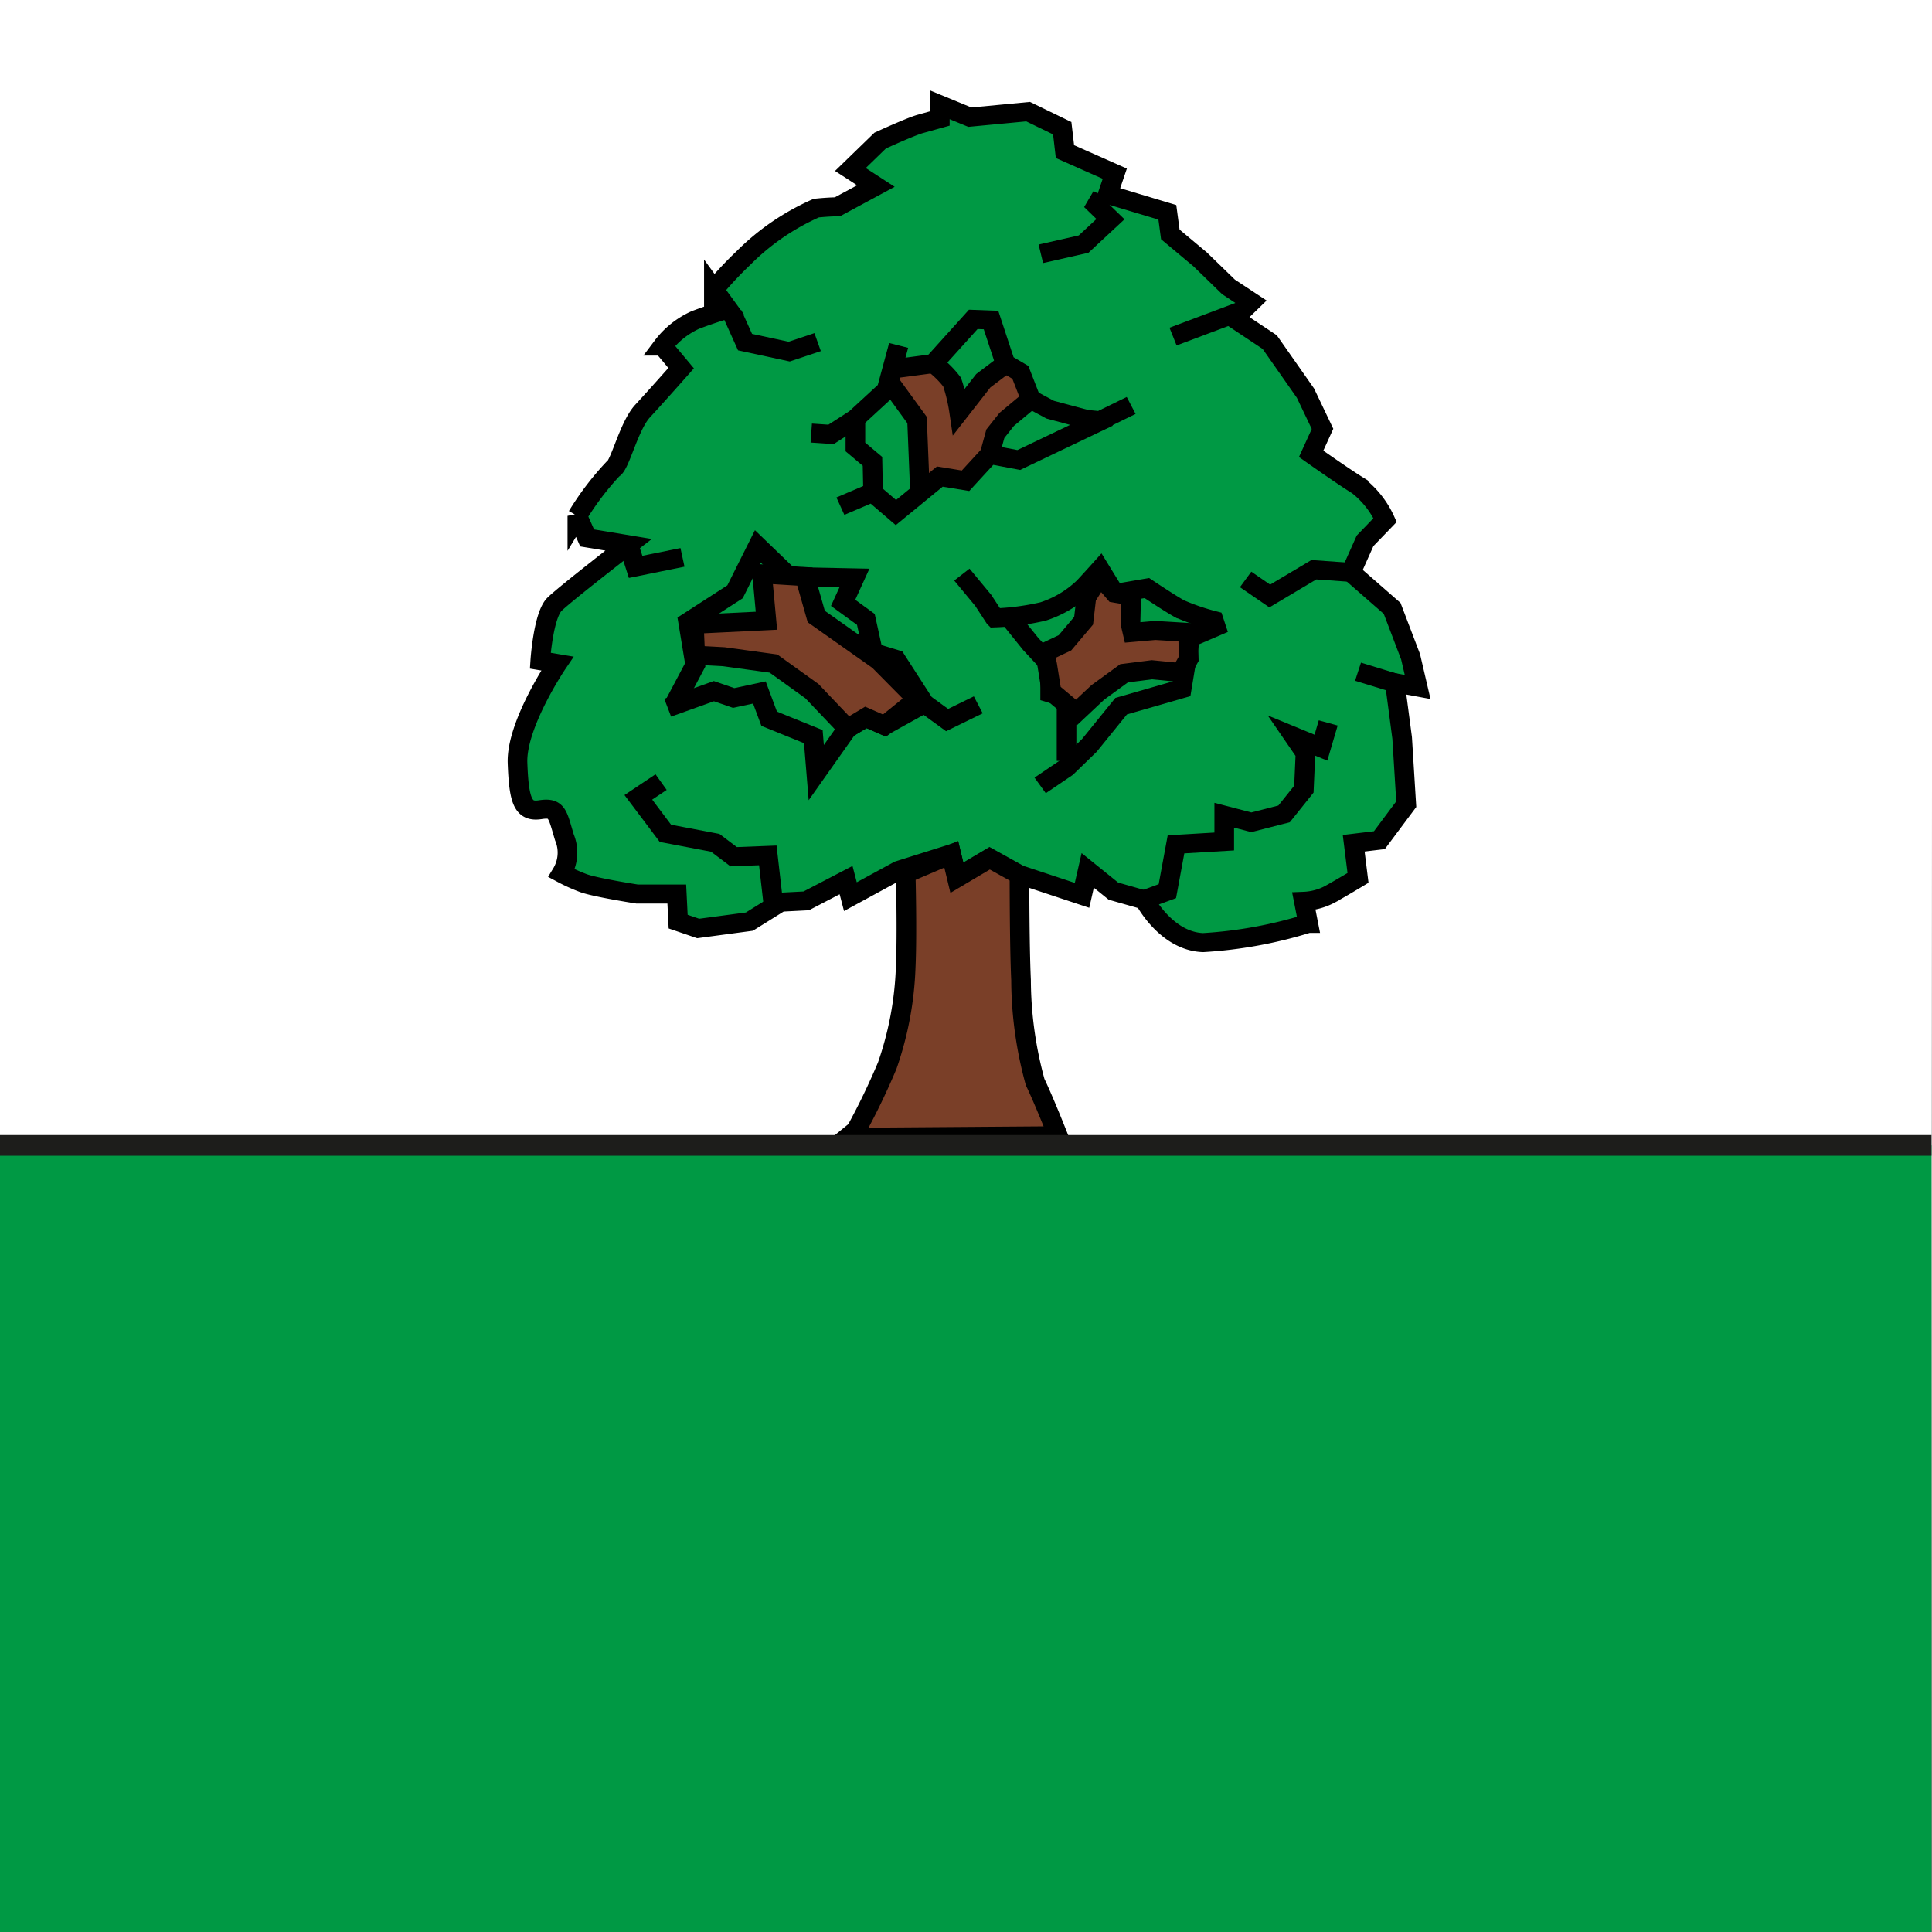 <?xml version="1.0" encoding="UTF-8" standalone="no"?>
<!-- Generator: Adobe Illustrator 27.1.1, SVG Export Plug-In . SVG Version: 6.00 Build 0)  -->

<svg
   xmlns:dc="http://purl.org/dc/elements/1.1/"
   xmlns:cc="http://creativecommons.org/ns#"
   xmlns:rdf="http://www.w3.org/1999/02/22-rdf-syntax-ns#"
   xmlns:svg="http://www.w3.org/2000/svg"
   xmlns="http://www.w3.org/2000/svg"
   xmlns:xlink="http://www.w3.org/1999/xlink"
   xmlns:sodipodi="http://sodipodi.sourceforge.net/DTD/sodipodi-0.dtd"
   xmlns:inkscape="http://www.inkscape.org/namespaces/inkscape"
   version="1.1"
   id="svg2780"
   x="0px"
   y="0px"
   viewBox="0 0 500 500"
   style="enable-background:new 0 0 500 500;"
   xml:space="preserve"
   sodipodi:docname="CHE Lüsslingen Flag.svg"
   inkscape:version="0.92.3 (2405546, 2018-03-11)"><rect x="0" y="0" width="500" height="500" fill="#333333" stroke="none"/><defs
   id="defs192"><linearGradient
     id="linearGradient2893"><stop
       offset="0"
       style="stop-color:#ffffff;stop-opacity:0.314"
       id="stop2895" /><stop
       offset="0.19"
       style="stop-color:#ffffff;stop-opacity:0.251"
       id="stop2897" /><stop
       offset="0.6"
       style="stop-color:#6b6b6b;stop-opacity:0.125"
       id="stop2901" /><stop
       offset="1"
       style="stop-color:#000000;stop-opacity:0.125"
       id="stop2899" /></linearGradient><radialGradient
     gradientTransform="matrix(1.215,0,0,1.267,-839.192,-490.489)"
     gradientUnits="userSpaceOnUse"
     xlink:href="#linearGradient2893"
     id="radialGradient3236"
     fy="579.933"
     fx="858.042"
     r="300"
     cy="579.933"
     cx="858.042" /><radialGradient
     gradientTransform="matrix(1.215,0,0,1.267,-839.192,-490.489)"
     gradientUnits="userSpaceOnUse"
     xlink:href="#linearGradient2893"
     id="radialGradient3303"
     fy="579.933"
     fx="858.042"
     r="300"
     cy="579.933"
     cx="858.042" /><radialGradient
     gradientTransform="matrix(1.215,0,0,1.267,-1701.287,-184.693)"
     gradientUnits="userSpaceOnUse"
     xlink:href="#linearGradient2893"
     id="radialGradient3303-9"
     fy="579.933"
     fx="858.042"
     r="300"
     cy="579.933"
     cx="858.042" /><style
     id="style918">.cls-1,.cls-5,.cls-7{fill:none;}.cls-2{fill:#009fe3;}.cls-3{clip-path:url(#clip-path);}.cls-4{fill:#009640;}.cls-4,.cls-5,.cls-6,.cls-7,.cls-8,.cls-9{stroke:#1d1d1b;}.cls-4,.cls-5,.cls-9{stroke-miterlimit:3.86;}.cls-4,.cls-6,.cls-7,.cls-8,.cls-9{stroke-width:1.13px;}.cls-5{stroke-width:1.44px;}.cls-6,.cls-8,.cls-9{fill:#ffed00;}.cls-6,.cls-7,.cls-8{stroke-linecap:round;stroke-linejoin:round;}.cls-6{fill-rule:evenodd;}</style><clipPath
     id="clip-path"><path
       id="path920"
       d="M 0.805,0.72 85.636,0.719 85.72,85.198 0.805,85.198 Z"
       class="cls-1"
       inkscape:connector-curvature="0"
       style="fill:none"
       sodipodi:nodetypes="ccccc" /></clipPath><style
     id="style1470"
     type="text/css">
   <![CDATA[
    .str0 {stroke:black;stroke-width:200000;stroke-miterlimit:22.926}
    .str1 {stroke:black;stroke-width:150000;stroke-miterlimit:22.926}
    .str3 {stroke:black;stroke-width:150000;stroke-linejoin:round;stroke-miterlimit:22.926}
    .str2 {stroke:black;stroke-width:100000;stroke-miterlimit:22.926}
    .fil2 {fill:black}
    .fil1 {fill:red}
    .fil0 {fill:white}
   ]]>
  </style><clipPath
     id="cpSchild"><path
       id="path1084"
       d="M -0.109,-0.039 100,8.2821387e-8 100.002,103.491 -0.107,103.488 Z"
       inkscape:connector-curvature="0"
       sodipodi:nodetypes="ccccc" /></clipPath></defs><sodipodi:namedview
   pagecolor="#ffffff"
   bordercolor="#666666"
   borderopacity="1"
   objecttolerance="10"
   gridtolerance="10"
   guidetolerance="10"
   inkscape:pageopacity="0"
   inkscape:pageshadow="2"
   inkscape:window-width="1920"
   inkscape:window-height="1017"
   id="namedview190"
   showgrid="false"
   inkscape:zoom="1.4370422"
   inkscape:cx="215.30531"
   inkscape:cy="265.36031"
   inkscape:window-x="-8"
   inkscape:window-y="-8"
   inkscape:window-maximized="1"
   inkscape:current-layer="g877" />
<style
   type="text/css"
   id="style2">
	.st0{fill:#25358C;}
	.st1{fill:#F8DA11;}
	.st2{fill:none;stroke:#000000;stroke-width:0.963;stroke-linecap:round;stroke-linejoin:round;}
	.st3{fill:#F8DA11;stroke:#000000;stroke-width:0.963;}
	.st4{fill:#F8DA11;stroke:#000000;stroke-width:0.963;stroke-miterlimit:6.434;}
	.st5{fill:#F8DA11;stroke:#000000;stroke-width:0.963;stroke-miterlimit:6.434;}
	.st6{fill:#F8DA11;stroke:#000000;stroke-width:0.963;stroke-miterlimit:6.434;}
	.st7{fill:#F8DA11;stroke:#000000;stroke-width:0.963;stroke-miterlimit:6.434;}
	.st8{fill:#F8DA11;stroke:#000000;stroke-width:0.963;stroke-miterlimit:6.434;}
	.st9{fill:#F8DA11;stroke:#000000;stroke-width:0.963;stroke-miterlimit:6.433;}
	.st10{fill:#F8DA11;stroke:#000000;stroke-width:0.963;stroke-miterlimit:6.434;}
	.st11{fill:#F8DA11;stroke:#000000;stroke-width:0.963;stroke-miterlimit:6.434;}
	.st12{fill:#F8DA11;stroke:#000000;stroke-width:0.963;stroke-miterlimit:6.434;}
	.st13{fill:#F8DA11;stroke:#000000;stroke-width:0.963;stroke-linecap:round;stroke-linejoin:round;}
</style>


<g
   id="g1550"
   transform="matrix(2.417,0,0,2.287,-2.446,-2.112)"
   style="stroke-width:0.425" /><g
   id="g877"
   data-name="Ebene 2"
   transform="matrix(0.846,0,0,0.819,-300.639,186.907)"
   style="stroke-width:1.202"><path
     id="path817"
     d="m 355.299,382.517 0.008,-610.854 591.184,-0.035 -0.266,610.889 z"
     style="fill:#ffffff;stroke-width:1.202"
     inkscape:connector-curvature="0"
     sodipodi:nodetypes="ccccc" /><path
     id="path823"
     d="M 354.85,134.355 946.225,133.727 V 382.517 H 355.299 c 0,0 -0.727,-249.557 -0.449,-248.161 z"
     style="fill:#009944;stroke-width:1.202;fill-opacity:1"
     inkscape:connector-curvature="0"
     sodipodi:nodetypes="ccccc" /><path
     id="path839"
     style="fill:#009944;stroke:#000000;stroke-width:6.008;stroke-miterlimit:3.86;stroke-dasharray:none;fill-opacity:1"
     d="m 630.265,46.83 -14.756,8.301 -1.322,-5.232 -12.181,6.557 -7.865,0.419 -9.536,6.139 -15.661,2.163 -6.125,-2.163 -0.418,-8.72 h -12.181 c 0,0 -13.016,-2.093 -16.496,-3.488 a 53.387,53.506 0 0 1 -6.543,-3.069 12.807,12.836 0 0 0 0.835,-11.371 c -2.158,-7.395 -2.158,-9.557 -7.378,-8.72 -5.22,0.837 -6.543,-2.581 -6.96,-14.789 -0.418,-12.208 12.181,-31.392 12.181,-31.392 l -5.22,-0.907 c 0,0 0.905,-14.371 4.385,-17.859 3.48,-3.488 22.622,-18.765 22.622,-18.765 l -12.668,-2.163 -2.993,-6.976 a 89.651,89.851 0 0 1 10.858,-14.789 c 2.158,-0.907 4.803,-13.533 9.118,-18.347 4.315,-4.813 11.763,-13.533 11.763,-13.533 l -5.638,-6.976 a 26.102,26.16 0 0 1 9.953,-8.232 c 5.708,-2.232 10.023,-3.488 10.023,-3.488 l -4.316,-6.139 a 115.405,115.662 0 0 1 9.118,-10.045 72.807,72.969 0 0 1 22.204,-15.696 c 3.898,-0.419 6.473,-0.419 6.473,-0.419 l 11.763,-6.557 -7.796,-5.232 9.118,-9.139 c 0,0 9.118,-4.325 12.181,-5.232 l 6.056,-1.744 v -4.325 l 9.188,3.907 17.819,-1.744 10.441,5.232 0.835,7.395 15.243,6.976 -2.158,6.557 18.236,5.651 0.905,6.976 9.118,7.883 8.701,8.72 6.96,4.744 -5.22,5.232 10.858,7.464 10.928,16.115 5.22,11.301 -3.48,7.883 c 0,0 9.536,6.976 14.339,10.045 a 28.886,28.95 0 0 1 8.283,10.883 l -6.125,6.557 -4.316,9.976 12.598,11.371 5.638,15.277 2.158,9.557 -6.96,-1.325 2.227,17.44 1.253,20.928 -8.213,11.371 -7.865,0.977 1.322,10.952 c 0,0 -4.803,3 -8.701,5.232 a 18.028,18.068 0 0 1 -7.865,2.163 l 1.322,6.976 a 130.857,131.149 0 0 1 -32.157,6.069 C 712.051,69.223 705.508,56.178 705.508,56.178 l -9.536,-2.79 -7.865,-6.557 -1.74,7.883 -19.141,-6.557 -9.118,-5.232 -10.023,6.139 -1.74,-7.464 z"
     inkscape:connector-curvature="0" /><path
     id="path841"
     d="m 636.599,-74.134 0.209,-13.743 -1.114,-8.511 -5.012,-6.767 -1.949,-3.697 3.48,-5.023 9.397,-0.628 5.012,5.023 2.158,7.813 5.012,-7.604 8.005,-5.651 5.708,4.534 1.949,7.464 -6.125,5.232 -6.056,8.72 -1.74,6.488 -4.803,2.651 -6.543,0.209 z"
     style="fill:#7a3f28;stroke-width:6.008;stroke-miterlimit:3.86;stroke-dasharray:none;fill-opacity:1"
     inkscape:connector-curvature="0" /><path
     id="path843"
     d="m 547.644,-56.066 2.158,6.976 14.339,-3 m 27.842,109.872 -1.74,-15.696 -10.441,0.419 -5.638,-4.395 -15.243,-3 -8.283,-11.371 6.96,-4.813 m 147.91,37.112 6.96,-2.651 2.645,-14.789 14.756,-0.907 v -8.301 l 8.283,2.232 10.023,-2.651 6.056,-7.813 0.487,-11.371 -3.48,-5.232 8.213,3.488 2.227,-7.813 M 579.384,-129.035 l 3.898,8.929 13.503,3 8.701,-3 m 87.006,-46.251 -1.74,3.069 4.316,4.325 -8.213,7.883 -13.086,3.069 m 61.809,17.859 -21.369,8.301 m 54.431,74.504 -11.346,-0.837 -13.503,8.301 -7.378,-5.232 m 49.628,33.973 -15.243,-4.813"
     style="fill:none;stroke:#000000;stroke-width:6.008;stroke-miterlimit:3.86;stroke-dasharray:none;stroke-opacity:1"
     inkscape:connector-curvature="0" /><path
     id="path845"
     d="m 561.565,-5.49 6.473,-12.627 -2.158,-13.533 14.339,-9.557 6.96,-14.371 9.605,9.557 19.977,0.419 -3.48,7.883 6.96,5.232 2.227,10.464 6.96,2.163 8.701,13.952 6.96,5.232 9.536,-4.813"
     style="fill:none;stroke:#000000;stroke-width:6.008;stroke-miterlimit:3.86;stroke-dasharray:none"
     inkscape:connector-curvature="0" /><path
     id="path847"
     d="m 638.13,-5.909 -12.181,6.976 -5.708,-2.581 -5.638,3.488 -9.536,13.952 -0.905,-11.371 -13.503,-5.651 -2.993,-8.301 -7.865,1.744 -6.056,-2.163 -14.13,5.232 m 43.921,-86.781 6.056,0.419 7.448,-4.953 9.536,-9.069 3.689,-14.092 m -1.949,7.464 12.598,-1.744 12.181,-13.952 5.429,0.209 4.385,13.743 4.594,2.79 3.202,8.511 5.916,3.279 11.067,3.069 4.176,0.419 9.536,-4.813"
     style="fill:none;stroke:#000000;stroke-width:6.008;stroke-miterlimit:3.86;stroke-dasharray:none"
     inkscape:connector-curvature="0" /><path
     id="path849"
     d="m 694.441,-96.387 -27.424,13.533 -8.909,-1.744 -7.378,8.301 -7.865,-1.325 -13.434,11.371 -7.169,-6.348 -9.814,4.325"
     style="fill:none;stroke:#000000;stroke-width:6.008;stroke-miterlimit:3.86;stroke-dasharray:none"
     inkscape:connector-curvature="0" /><path
     id="path851"
     d="m 622.469,-71.762 -0.209,-10.673 -5.22,-4.534 v -8.929 m 10.858,-10.952 8.005,11.371 0.905,23.091 m 4.107,-40.949 a 30.069,30.136 0 0 1 5.708,5.86 55.684,55.808 0 0 1 2.158,9.348 l 7.378,-9.766 6.96,-5.441"
     style="fill:none;stroke:#000000;stroke-width:6.008;stroke-miterlimit:3.86;stroke-dasharray:none"
     inkscape:connector-curvature="0" /><path
     id="path853"
     d="m 670.705,-102.038 -7.378,6.348 -3.48,4.534 -1.74,6.557"
     style="fill:none;stroke:#000000;stroke-width:6.008;stroke-miterlimit:3.86;stroke-dasharray:none;stroke-opacity:1"
     inkscape:connector-curvature="0" /><path
     id="path855"
     style="fill:none;stroke:#000000;stroke-width:6.008;stroke-miterlimit:3.86;stroke-dasharray:none"
     d="m 649.615,-46.648 6.543,8.162 3.48,5.511 a 75.034,75.201 0 0 0 14.826,-2.023 32.088,32.159 0 0 0 12.39,-7.604 c 1.253,-1.325 5.012,-5.651 5.012,-5.651 l 4.524,7.604 9.814,-1.744 c 0,0 6.96,4.813 10.023,6.557 a 67.099,67.249 0 0 0 10.441,3.697 l 0.626,1.953 -7.865,3.488 -2.575,16.115 -18.515,5.511 -9.745,12.417 -6.96,6.976 -8.074,5.651"
     inkscape:connector-curvature="0" /><path
     id="path857"
     d="M 681.633,12.229 V -7.653 l -5.012,-1.535 v -8.929 l -5.916,-6.557 -6.96,-8.929"
     style="fill:none;stroke:#000000;stroke-width:6.008;stroke-miterlimit:3.86;stroke-dasharray:none"
     inkscape:connector-curvature="0" /><path
     id="path867"
     style="fill:#7a3f28;stroke:#000000;stroke-width:6.008;stroke-miterlimit:3.86;stroke-dasharray:none;fill-opacity:1"
     d="m 617.249,128.938 a 219.673,220.163 0 0 0 9.536,-20.44 107.679,107.919 0 0 0 5.638,-30.973 c 0.487,-10.883 0,-29.648 0,-29.648 l 13.921,-6.139 1.74,7.464 10.023,-6.139 9.118,5.232 c 0,0 0,22.672 0.487,33.136 a 126.611,126.893 0 0 0 4.316,32.299 c 2.645,5.651 6.96,16.952 6.96,16.952 l -64.384,0.488 z m 74.616,-175.167 4.524,5.441 5.012,0.907 -0.209,8.72 0.626,2.79 6.96,-0.628 10.023,0.628 0.209,8.301 -2.367,4.395 -8.909,-0.907 -8.492,1.116 -8.074,6.069 -6.543,6.348 -7.587,-6.557 -1.323,-8.511 -0.835,-3.907 6.264,-3.069 5.708,-6.976 0.835,-7.395 z m -124.245,15.277 22.204,-1.116 -1.322,-14.789 13.086,0.837 3.48,12.627 19.141,13.952 11.694,12.208 -9.953,8.301 -5.708,-2.581 -5.638,3.488 -10.858,-11.789 -11.763,-8.72 -15.243,-2.163 -8.701,-0.488 z"
     inkscape:connector-curvature="0" /><path
     id="path873"
     d="M 946.225,133.727 H 354.85"
     style="fill:none;stroke:#1d1d1b;stroke-width:6.537;stroke-miterlimit:3.86;stroke-dasharray:none"
     inkscape:connector-curvature="0" /></g></svg>